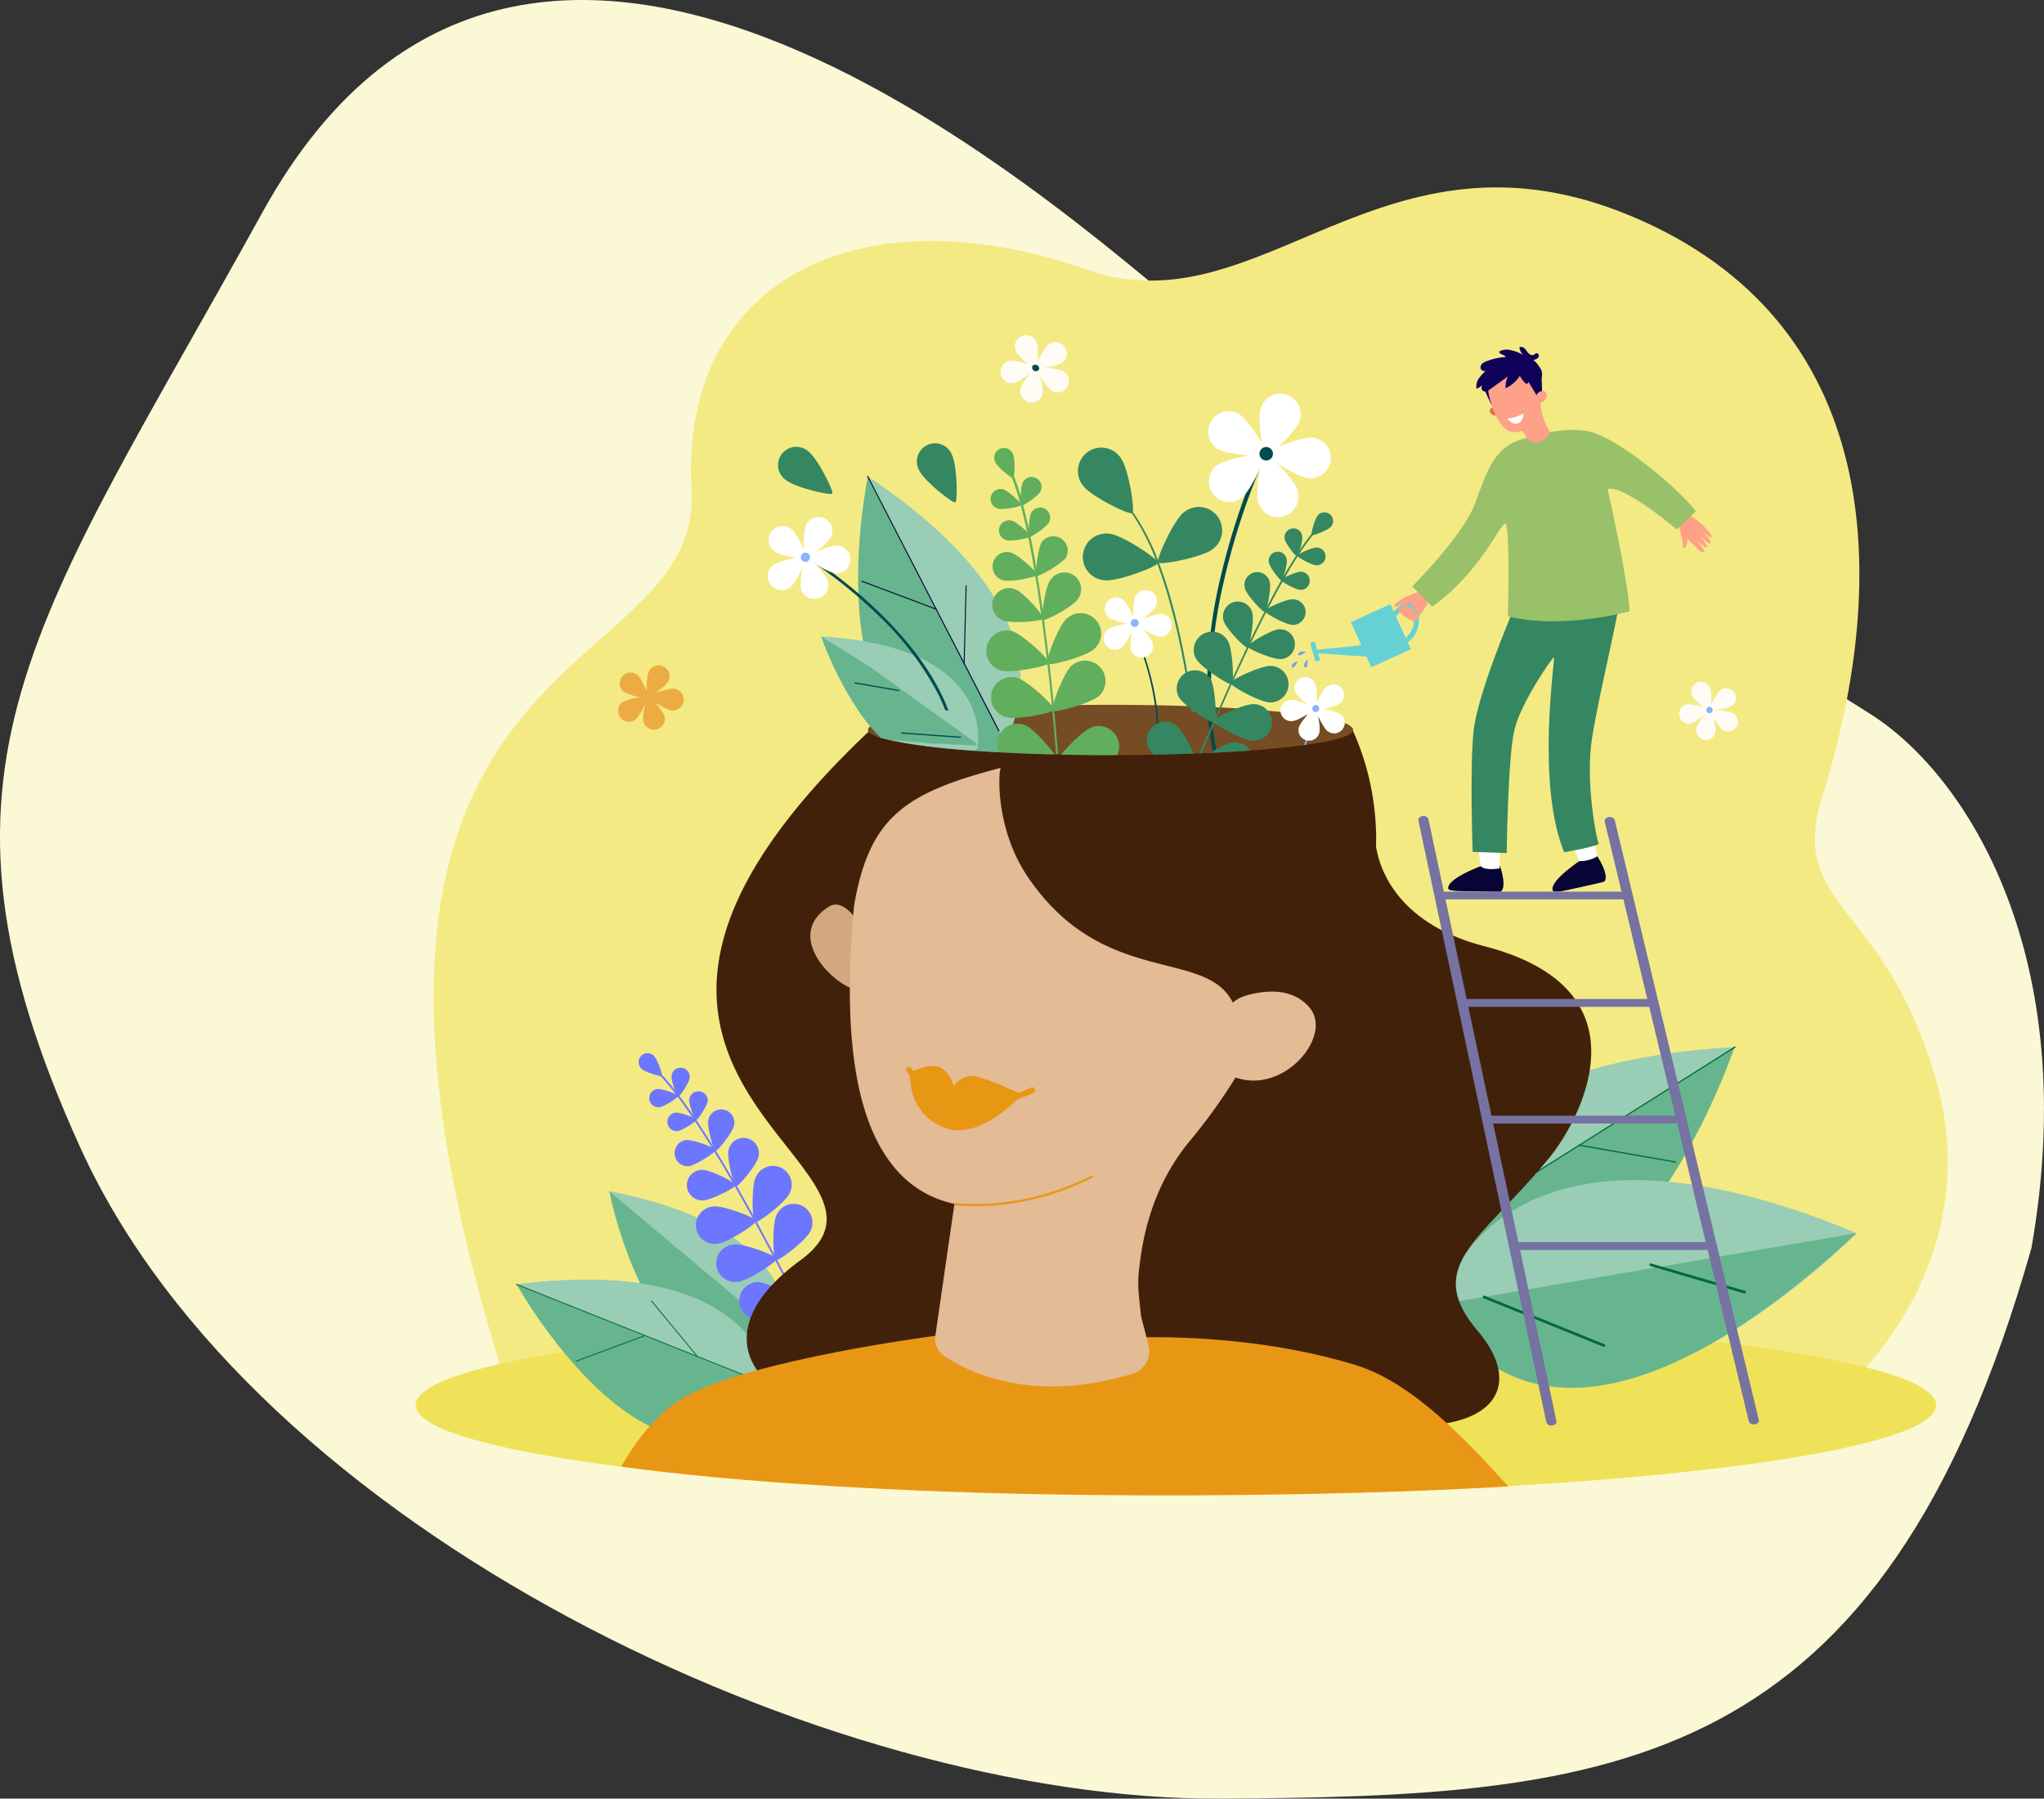 <svg xmlns="http://www.w3.org/2000/svg" viewBox="0 0 523.86 460.9"><rect x="0" y="0" width="523.86" height="460.9" fill="#333333" stroke="none"/><defs><style>.cls-1{fill:#fbf8d5;}.cls-2{fill:#f3ea84;}.cls-3{fill:#efe258;}.cls-4{fill:#66b58f;}.cls-5{fill:#99cdb5;}.cls-6{fill:#036939;}.cls-7{fill:#080435;}.cls-8{fill:#6d76ff;}.cls-9{fill:#42210b;}.cls-10{fill:#e89714;}.cls-11{fill:#d4a87f;}.cls-12{fill:#e3bb94;}.cls-13{fill:#754c24;}.cls-14,.cls-15{fill:#edac43;}.cls-15{opacity:0.8;}.cls-16{fill:#fffcf6;}.cls-17{fill:#89b4fd;}.cls-18{fill:#004b4e;}.cls-19{fill:#61ae5d;}.cls-20{fill:#358761;}.cls-21{fill:#7798f8;}.cls-22{fill:#fff;}.cls-23{fill:#ffa089;}.cls-24{fill:#99c169;}.cls-25{fill:#e56d5e;}.cls-26{fill:#100259;}.cls-27{fill:#66d1d4;}.cls-28{fill:#7672a2;}</style></defs><g id="Layer_2" data-name="Layer 2"><g id="Layer_1-2" data-name="Layer 1"><path class="cls-1" d="M480,183.39c-37.8-24.52-147.62-82-172.54-100.8S138.42-74.6,67.25,54.43C9,160-23.87,196.63,20.7,294.33S212.33,461.5,312.86,460.9s169.46-5.78,207.79-141.14C533.74,245,504.06,199,480,183.39Z"/><path class="cls-2" d="M474.72,354s34.59-30.87,21.51-77.09S458,233,467.06,204c17.71-56.46,15.37-121.54-48.76-148.53s-95,29.23-139.6,13.66c-59.65-20.82-104.54,3.77-101.45,56.19S68.76,160.2,129,352.5Z"/><path class="cls-3" d="M106.54,360.06c0,8.18,36,15.37,90.29,19.46l5.83.43c29,2,62.7,3.17,98.73,3.17,34.26,0,66.45-1,94.43-2.88,16.6-1.09,31.72-2.46,44.9-4.06,34.35-4.16,55.51-9.85,55.51-16.12,0-6.94-25.88-13.16-66.84-17.39-31.34-3.23-71.52-5.3-115.69-5.63q-6.1,0-12.31,0c-11.11,0-22,.11-32.6.32-24.7.49-47.81,1.53-68.42,3C144.12,344.38,106.54,351.7,106.54,360.06Z"/><path class="cls-4" d="M200.88,347.55s11.73-31.22-44.71-42.24C156.17,305.31,167.26,363.49,200.88,347.55Z"/><path class="cls-5" d="M156.09,305.23l45.57,38.19C202.64,334.61,200,313.81,156.09,305.23Z"/><path class="cls-4" d="M198.9,360.34s1.61-39.76-66.45-31.15C132.45,329.19,166.75,391,198.9,360.34Z"/><path class="cls-5" d="M132.32,329.13l65.91,26.24C196.06,345,185.28,322.43,132.32,329.13Z"/><path class="cls-6" d="M195.5,354.36a.09.09,0,0,0,.06-.06.12.12,0,0,0-.07-.15L132.37,329a.12.12,0,0,0-.15.07.11.11,0,0,0,.06.15l63.13,25.13A.1.1,0,0,0,195.5,354.36Z"/><path class="cls-6" d="M165.33,342.35a.12.12,0,0,0,.06-.14.12.12,0,0,0-.15-.07l-17.69,6.58a.12.12,0,0,0-.07.15.11.11,0,0,0,.15.06l17.69-6.57Z"/><path class="cls-6" d="M178.85,347.73h0a.11.11,0,0,0,0-.16l-11.8-14.29a.11.11,0,0,0-.16,0,.12.12,0,0,0,0,.17l11.8,14.28A.1.1,0,0,0,178.85,347.73Z"/><path class="cls-4" d="M365.15,325.3s-11.77-51.62,79.38-56.89C444.53,268.41,414.65,357.57,365.15,325.3Z"/><path class="cls-5" d="M444.68,268.3l-79.86,50.33C365.15,304.56,373.76,272.4,444.68,268.3Z"/><path class="cls-6" d="M368.14,316.66a.27.27,0,0,1-.08-.07.15.15,0,0,1,.05-.21l76.49-48.21a.15.15,0,0,1,.21.05.16.16,0,0,1-.05.21l-76.49,48.21A.2.2,0,0,1,368.14,316.66Z"/><path class="cls-6" d="M404.7,293.61a.14.14,0,0,1-.1-.17.16.16,0,0,1,.17-.13l24.75,4.32a.15.15,0,1,1-.06.3l-24.74-4.31Z"/><path class="cls-7" d="M388.32,303.94h0a.15.15,0,0,1-.06-.21l12-21.56a.16.16,0,0,1,.21-.06.16.16,0,0,1,.06.21l-12,21.56A.17.17,0,0,1,388.32,303.94Z"/><path class="cls-5" d="M368.9,334.28S382.22,277,475.83,316C475.83,316,402.68,390.56,368.9,334.28Z"/><path class="cls-4" d="M475.83,316,368.9,334.28S392.82,392.83,475.83,316Z"/><path class="cls-6" d="M447.07,331.44H447l-24-7a.34.34,0,0,1-.23-.42.35.35,0,0,1,.43-.24l24,7a.34.34,0,0,1-.15.67Z"/><path class="cls-6" d="M411,345.1l-.07,0-30.71-12.43a.35.35,0,0,1-.19-.45.34.34,0,0,1,.45-.19l30.71,12.43a.35.35,0,0,1,.19.45A.36.36,0,0,1,411,345.1Z"/><path class="cls-8" d="M204.48,333.74h0a.25.25,0,0,0,.11-.32c-15.16-30-27.79-50.83-35.59-58.66a4.44,4.44,0,0,1-.35-.37.24.24,0,0,0-.37.29,5.52,5.52,0,0,0,.39.41c7.76,7.8,20.37,28.59,35.5,58.54A.23.23,0,0,0,204.48,333.74Z"/><path class="cls-8" d="M164.42,273.89c.91.87,4.94,2.05,5.19,1.79s-1.12-4.23-2-5.1a2.29,2.29,0,1,0-3.16,3.31Z"/><path class="cls-8" d="M172.11,275.67c-.15,1.28,1.37,5.3,1.73,5.35s2.77-3.53,2.92-4.81a2.34,2.34,0,1,0-4.65-.54Z"/><path class="cls-8" d="M169,283.73c1.29-.15,4.87-2.53,4.83-2.9s-4.06-1.9-5.34-1.76a2.34,2.34,0,0,0,.51,4.66Z"/><path class="cls-8" d="M186.72,294.74c-.48,2.11,1.32,9.1,1.92,9.24s5.25-5.38,5.74-7.49a3.93,3.93,0,1,0-7.66-1.75Z"/><path class="cls-8" d="M180,307.62c2.17,0,8.57-3.33,8.57-3.95s-6.42-3.91-8.59-3.91a3.93,3.93,0,0,0,0,7.86Z"/><path class="cls-8" d="M193.68,301.68c-1.15,2.39-.88,11.22-.2,11.54s7.72-5,8.87-7.39a4.81,4.81,0,1,0-8.67-4.15Z"/><path class="cls-8" d="M183.89,318.72c2.64-.28,10-5.13,9.93-5.89s-8.31-3.95-10.95-3.67a4.81,4.81,0,1,0,1,9.56Z"/><path class="cls-8" d="M199,311.4c-1.15,2.4-.88,11.22-.2,11.55s7.72-5,8.87-7.4A4.81,4.81,0,1,0,199,311.4Z"/><path class="cls-8" d="M189.16,328.45c2.64-.28,10-5.14,9.93-5.89s-8.31-3.95-11-3.67a4.81,4.81,0,1,0,1,9.56Z"/><path class="cls-8" d="M208.78,323.05c-2,1.78-5.08,10-4.57,10.6s9-1.68,11-3.46a4.81,4.81,0,1,0-6.44-7.14Z"/><path class="cls-8" d="M194,338.13c2.66.05,10.58-3.85,10.59-4.6s-7.75-5-10.4-5a4.81,4.81,0,0,0-.19,9.61Z"/><path class="cls-8" d="M176.63,281.61c-.16,1.31,1.38,5.39,1.76,5.44s2.81-3.58,3-4.89a2.38,2.38,0,0,0-4.72-.55Z"/><path class="cls-8" d="M173.63,289.85c1.31-.15,4.94-2.57,4.9-2.94s-4.12-1.93-5.42-1.79a2.38,2.38,0,0,0,.52,4.73Z"/><path class="cls-8" d="M181.53,287c-.36,1.83,1.34,7.8,1.86,7.9s4.4-4.74,4.77-6.56a3.38,3.38,0,0,0-6.63-1.34Z"/><path class="cls-8" d="M176.45,298.86c1.86-.21,7-3.64,7-4.17s-5.85-2.75-7.71-2.54a3.38,3.38,0,0,0,.75,6.71Z"/><path class="cls-9" d="M220.75,362.11c.55,0,59.7-24.16,97.13-8.15,52.54,22.47,78.54,8,60.84-12.92-14.28-16.86,1.28-23.36,18.51-44.56,7.4-9.1,26.39-42.84-16.75-54-24-6.21-29.28-22.49-28-32.58,0-.05,0-.09,0-.13h0c-2.11-7.06-3.79-14.43-6.61-21.14,0-.11-.09-.21-.14-.32h0q-.51-1.2-1.08-2.37a25.72,25.72,0,0,0-3-.81c-.53-.12-1.1-.23-1.7-.35l-.37-.06-1.42-.25-.43-.07-1-.15-.81-.11-.49-.07h0l-1.22-.16-.78-.1-.39-.05-.81-.09-.31,0-.83-.1-2.05-.21-.62-.06-1-.09-1-.09-1.9-.16-.67-.06h0l-1.08-.08q-3.31-.24-6.95-.45l-1.22-.07h0l-4.11-.2h-.17l-.68,0h-.14l-1.59-.06-1.67-.07-.53,0h-.45l-1.25,0-.92,0h0q-3.17-.1-6.47-.16h-.42l-2.49,0H292.4l-1.19,0-3.9,0h-8.09l-1.78,0-2.82,0-.93,0h0c-1.18,0-2.35,0-3.5.06h0l-.48,0h0l-1.14,0-1.14,0-1.54,0-1.05,0-1,0-1,0-2,.07h-.09l-3.91.18-1,.05-.47,0-1.76.1h-.27c-1.25.07-2.47.14-3.66.23h-.3l-1.32.1-2.13.15-.42,0-.9.07-.69.05-1.26.11-.76.07h0l-1.37.13-1.78.19-2.32.25-.33,0-1.12.14-.83.1-1.44.21-1.06.16-2,.33-1,.2a29,29,0,0,0-4,1l-1.21.53h0l0,0-.69,1a1,1,0,0,1-.14.2c-94.31,89.19,16.63,110.64-17.53,135.5C176.05,344.26,198.89,362.92,220.75,362.11Z"/><path class="cls-10" d="M159.2,375.83c30.5,4.19,73.24,6.59,114,7.18,41.27.59,81.74-.26,113.35-2.1-10-11.06-24.22-26.55-39.06-31.1-21.08-6.47-42.7-7.25-53.62-7.15-4.56,0-7.26.24-7.26.24h0L257.73,341c28.32-4.75-18,1.31-18,1.31s-46.7,6-64,15.59c-5,2.8-9.31,7.15-13,12.29C161.74,371.67,160.12,374.29,159.2,375.83Z"/><path class="cls-11" d="M220.75,237.59s-4.16-7.87-8.32-5.26c-10.62,6.68-1,17.92,5.38,20.77Z"/><path class="cls-12" d="M223.05,288.5c4,10,10.68,17.63,21.56,20l-4.89,33.81a5.38,5.38,0,0,0,2.34,5.24c6.22,4.13,22.7,12.26,48.23,4.47a6.07,6.07,0,0,0,4-7.6l-1.64-6.3a8.65,8.65,0,0,1-.25-1.33c-.91-7.76-.85-8.78-.15-14,1.55-11.58,5.6-22.13,13.3-31.15a145.77,145.77,0,0,0,14.79-21.78c4.44-7.72,9-16.42,13.94-26a60.28,60.28,0,0,0,3.31-53.2,59.49,59.49,0,0,0-3.36-6.79c-11.36-1.44-29.34-2.38-49.57-2.38-24.71,0-46.06,1.39-56.09,3.41-.83,1.52-1.6,3.08-2.29,4.68a60.48,60.48,0,0,0-4.76,18.23c-.08.78-.13,1.56-.18,2.34l-.06,0c-.5,5-1.59,12.91-2.42,22.1C217.28,249.9,216.66,272.38,223.05,288.5Z"/><path class="cls-9" d="M218.86,232.23h0c3.89-22.66,12.76-29,37.65-35.47-.55.18-1.76,15.25,7,28.09,19.63,28.79,46.29,17.65,52.77,32.75.52,1.2,3.32,8.13,4.06,12.27.28,1.54.27,2.7-.26,3C330.6,266.46,338,256,344.34,245.45a60.08,60.08,0,0,0,8.15-35.58,67.35,67.35,0,0,0-5.63-22.37h0c-.08-.18-.15-.36-.24-.53a4.82,4.82,0,0,0-2-1.07,56.49,56.49,0,0,0-10.39-2c-11.36-1.44-29.34-2.38-49.57-2.38-24.71,0-46.06,1.39-56.09,3.41a29,29,0,0,0-4,1c-.48.82-1,1.64-1.39,2.48C216.81,200.36,214,214.41,218.86,232.23Z"/><path class="cls-12" d="M314.22,258.9a9,9,0,0,1,5.11-3.78c4.33-1.26,11.84-2.35,16.38,3.19,6.66,8.14-10.19,26.26-23.92,15C311.79,273.35,308,268.73,314.22,258.9Z"/><path class="cls-13" d="M222.46,187a.67.67,0,0,0,0,.24,1.68,1.68,0,0,0,.68.76,11.28,11.28,0,0,0,3.1,1.24c8.75,2.48,31.59,4.25,58.38,4.25,3.81,0,7.54,0,11.16-.1s6.84-.17,10.09-.29l1.54-.06.5,0,2.15-.1c3.65-.17,7.12-.37,10.36-.61,5.26-.39,9.91-.86,13.79-1.39l.43-.06c1-.15,2-.29,2.91-.45,4-.67,6.83-1.43,8.25-2.23.67-.38,1-.78,1-1.18h0a.89.89,0,0,0-.24-.57,5,5,0,0,0-2-1.16h0a38.81,38.81,0,0,0-6.71-1.62h-.07c-.86-.15-1.79-.3-2.77-.44l-.24,0-.6-.09c-1.8-.25-3.77-.48-5.88-.7-4.5-.46-9.67-.85-15.35-1.15l-.48,0h0c-8.38-.44-17.84-.68-27.86-.68-24.71,0-46.06,1.5-56.09,3.68a26.44,26.44,0,0,0-4,1.12,7.69,7.69,0,0,0-1.21.57C222.77,186.27,222.46,186.64,222.46,187Z"/><path class="cls-10" d="M250.23,309.11a67,67,0,0,0,29.94-7.46l-.28-.49c-.16.09-16.13,9.08-35.25,7.1l-.06.56A54.56,54.56,0,0,0,250.23,309.11Z"/><path class="cls-14" d="M159.72,177.15c1.19,1,6.21,2.07,6.49,1.73s-1.74-5.06-2.93-6a2.8,2.8,0,0,0-3.56,4.31Z"/><path class="cls-14" d="M166.33,172c-.72,1.36-.75,6.49-.36,6.7s4.59-2.74,5.31-4.11a2.79,2.79,0,1,0-4.95-2.59Z"/><path class="cls-14" d="M172.6,176.47c-1.53-.17-6.32,1.68-6.37,2.12s4.23,3.27,5.77,3.44a2.8,2.8,0,1,0,.6-5.56Z"/><path class="cls-14" d="M170.35,183.62c-.39-1.5-3.82-5.34-4.25-5.23s-1.57,5.14-1.18,6.64a2.81,2.81,0,0,0,5.43-1.41Z"/><path class="cls-14" d="M162.75,184.49c1.24-.93,3.5-5.56,3.24-5.91s-5.35.49-6.59,1.41a2.81,2.81,0,0,0,3.35,4.5Z"/><path class="cls-15" d="M165,178.61a.92.92,0,1,1,.92.92A.92.92,0,0,1,165,178.61Z"/><path class="cls-16" d="M433.75,178.35c.56,1.24,4.12,4.07,4.48,3.91s.6-4.7,0-5.94a2.47,2.47,0,1,0-4.51,2Z"/><path class="cls-16" d="M441,176.86c-1.11.8-3.14,4.86-2.91,5.18s4.72-.38,5.82-1.19a2.47,2.47,0,0,0-2.91-4Z"/><path class="cls-16" d="M444.25,182.85c-1.15-.73-5.68-1.14-5.89-.81s2.08,4.25,3.23,5a2.47,2.47,0,1,0,2.66-4.17Z"/><path class="cls-16" d="M439.62,187.64c.28-1.34-.94-5.72-1.32-5.8s-3.24,3.46-3.52,4.79a2.47,2.47,0,1,0,4.84,1Z"/><path class="cls-16" d="M433.27,185.36c1.35-.24,4.94-3,4.87-3.41s-4.42-1.7-5.77-1.45a2.47,2.47,0,0,0,.9,4.86Z"/><path class="cls-17" d="M437.41,181.59a.8.8,0,0,1,1.09-.37.81.81,0,1,1-1.09.37Z"/><path class="cls-16" d="M260.35,90c.65,1.46,4.81,4.76,5.22,4.58s.7-5.49.05-7A2.89,2.89,0,1,0,260.35,90Z"/><path class="cls-16" d="M268.82,88.23c-1.29.94-3.66,5.69-3.39,6.06s5.51-.45,6.8-1.39a2.89,2.89,0,0,0-3.41-4.67Z"/><path class="cls-16" d="M272.61,95.23c-1.34-.85-6.63-1.33-6.88-.94s2.43,5,3.78,5.82a2.89,2.89,0,1,0,3.1-4.88Z"/><path class="cls-16" d="M267.21,100.83c.32-1.56-1.11-6.68-1.55-6.77s-3.79,4-4.11,5.6a2.89,2.89,0,1,0,5.66,1.17Z"/><path class="cls-16" d="M259.79,98.17c1.57-.29,5.76-3.54,5.68-4s-5.17-2-6.74-1.69a2.89,2.89,0,0,0,1.06,5.68Z"/><path class="cls-18" d="M264.61,93.76a1,1,0,0,1,1.71.84.94.94,0,0,1-1.27.43A1,1,0,0,1,264.61,93.76Z"/><path class="cls-4" d="M221.21,164.31a60.91,60.91,0,0,0,1.93,7.94c.38,1.2.81,2.37,1.28,3.52,0,.11.09.22.14.34a35.41,35.41,0,0,0,4.56,8h0a27.78,27.78,0,0,0,3.37,3.65l.39.34a25.13,25.13,0,0,0,4.52,3.15h0c3.61.44,7.78.83,12.39,1.16h.13c1.94.14,4,.27,6,.38h0a30.75,30.75,0,0,0,3.68-7.18c.19-.53.38-1.08.55-1.65.27-.92.52-1.9.72-2.92a32.42,32.42,0,0,0,.61-7c0-.75-.05-1.51-.12-2.29a38.48,38.48,0,0,0-2.37-10.12l-.3-.77c-.2-.5-.41-1-.64-1.51a1.12,1.12,0,0,0-.05-.13,52.1,52.1,0,0,0-3.21-6.07c-5.68-9.26-15.61-19.67-32.2-30.82l-.21-.15h0l0,.18C222,124.49,217.88,145.48,221.21,164.31Z"/><path class="cls-5" d="M222.37,122.05l35.1,68.12C263,180.19,270.27,154.15,222.37,122.05Z"/><path class="cls-7" d="M256,187.42a.14.14,0,0,0,.09,0,.13.13,0,0,0,.05-.17L222.48,122a.12.12,0,0,0-.17-.06.12.12,0,0,0-.05.17l33.62,65.24A.13.13,0,0,0,256,187.42Z"/><path class="cls-7" d="M239.89,156.23A.12.12,0,1,0,240,156l-19.08-7.19a.13.13,0,0,0-.16.08.14.14,0,0,0,.07.16l19.09,7.18Z"/><path class="cls-7" d="M247.09,170.21h0a.12.12,0,0,0,.13-.12l.52-20a.12.12,0,0,0-.13-.12.12.12,0,0,0-.12.12l-.52,20A.12.12,0,0,0,247.09,170.21Z"/><path class="cls-5" d="M210.46,163.1h0s0,0,0,0a84.5,84.5,0,0,0,9.78,19.36c.09.11.17.23.25.35.8,1.12,1.65,2.21,2.54,3.26a39.44,39.44,0,0,0,2.87,3l.36.11a80.52,80.52,0,0,0,11.12,2h0c3.61.44,7.78.83,12.39,1.16l.67-.42h0a18.74,18.74,0,0,0-1.17-10.28h0c-2.61-6.49-9.69-14.22-28.09-17.38A97.46,97.46,0,0,0,210.46,163.1Z"/><path class="cls-4" d="M210.46,163.1h0s0,0,0,0a94,94,0,0,0,9.78,19.36c.09.11.17.23.25.35.84,1.2,1.68,2.29,2.51,3.29h0c.1.13.21.25.31.37l.55.63c.63.7,1.25,1.36,1.87,2h0l.12,0h0l.36.1.12,0,.08,0,.22.06.6.16.27.06.28.07.23.05.13,0,.12,0,.25.05.15,0,.11,0,.2,0h.06l.22.05.29.06h.06l.23,0h.1l.2,0,.13,0,.34.07h.11l.07,0,.17,0h0l.3.05.36.06.26,0,.63.11.3,0,.31,0,.09,0,.3,0h.15l.11,0H234l.43.06.2,0,.35,0,.69.1,1.12.14.37.05.25,0h0l1.43.17h.07l.18,0,.25,0h.25l.15,0h.11l.44,0,.27,0,.39,0H241l.49,0,.57.05.26,0,1.76.16.34,0,.35,0,.19,0,.45,0h.16l.64.06.31,0h.15l.55.05,2.54.18h.13c.33-.24.51-.4.54-.42h0l-4.15-3-.37-.27h0l-7.28-5.25-1-.69h0l-8-5.76h0l-.57-.41h0l-6-4.34Z"/><path class="cls-18" d="M219.12,175.16h0l11.22,1.94a.16.16,0,0,0,.18-.12.16.16,0,0,0-.13-.18l-11.22-1.95a.16.16,0,0,0-.18.13A.15.15,0,0,0,219.12,175.16Z"/><path class="cls-18" d="M231.12,188h0l15,1.07a.16.16,0,0,0,.17-.14.16.16,0,0,0-.15-.17l-15-1.07a.15.15,0,0,0-.16.14A.14.14,0,0,0,231.12,188Z"/><path class="cls-19" d="M258.78,120.93a4.49,4.49,0,0,0,.22.57q.18.44.36.9a63.73,63.73,0,0,1,2.08,6.43h0c.06.23.13.46.19.69.55,2.07,1.1,4.37,1.63,6.87.09.44.19.89.28,1.35q.82,4,1.59,8.55h0c.08.43.15.86.22,1.3q.76,4.6,1.48,9.79h0l.18,1.33c.44,3.22.86,6.6,1.28,10.13h0c0,.22,0,.44.07.65h0c0,.22.05.44.08.67v0q.58,5.06,1.12,10.5v.05c0,.34.07.68.11,1h0c0,.08,0,.16,0,.24h0l0,.16c.35,3.58.68,7.29,1,11.1l.51,0q-.48-5.75-1-11.13l0-.28,0-.34-.09-.89-.06-.55h0q-.51-5.13-1.06-9.91c-.08-.72-.16-1.44-.25-2.15h0q-.56-4.8-1.16-9.23c-.11-.79-.22-1.58-.32-2.35h0c-.45-3.14-.9-6.13-1.37-8.95a2,2,0,0,0,0-.24h0s0-.07,0-.1h0c-.08-.45-.15-.89-.23-1.33h0c-.5-3-1-5.75-1.56-8.32h0c0-.12-.05-.24-.07-.36h0l-.27-1.25h0q-.75-3.49-1.53-6.42c-.19-.72-.38-1.42-.57-2.09h0q-.87-3-1.76-5.26h0c-.11-.29-.23-.57-.34-.84s-.18-.43-.2-.52a.26.26,0,0,0-.32-.17A.24.24,0,0,0,258.78,120.93Z"/><path class="cls-19" d="M255.16,118.54c.56,1.26,4.15,4.1,4.5,3.94s.6-4.73,0-6a2.49,2.49,0,1,0-4.54,2Z"/><path class="cls-19" d="M262.19,123.49c-.67,1.24-.79,5.92-.44,6.11s4.24-2.42,4.91-3.66a2.55,2.55,0,0,0-4.47-2.45Z"/><path class="cls-19" d="M255.74,130.35c1.35.38,5.94-.56,6.05-.95s-3.32-3.58-4.67-4a2.55,2.55,0,1,0-1.38,4.91Z"/><path class="cls-19" d="M269.13,148.73c-1.35,1.94-2.4,9.73-1.84,10.11s7.5-3.27,8.86-5.21a4.28,4.28,0,1,0-7-4.9Z"/><path class="cls-19" d="M257.12,159c2.19.88,10,.15,10.27-.48s-4.89-6.58-7.08-7.46a4.28,4.28,0,1,0-3.19,7.94Z"/><path class="cls-19" d="M273.31,158.59c-2.13,1.95-5.48,11-4.92,11.57s9.84-1.88,12-3.83a5.24,5.24,0,1,0-7.06-7.74Z"/><path class="cls-19" d="M256.45,171.79c2.78.8,12.21-1.09,12.44-1.88s-6.77-7.39-9.55-8.19a5.24,5.24,0,0,0-2.89,10.07Z"/><path class="cls-19" d="M274.65,170.56c-2.14,1.95-5.48,11-4.92,11.58s9.84-1.89,12-3.84a5.24,5.24,0,0,0-7.06-7.74Z"/><path class="cls-19" d="M257.79,183.76c2.78.8,12.21-1.08,12.44-1.87s-6.77-7.4-9.55-8.19a5.23,5.23,0,1,0-2.89,10.06Z"/><path class="cls-19" d="M271.94,193.37c4.11.09,8.36.14,12.72.14h1.68a5.25,5.25,0,0,0-6.53-7.16C277.84,187.07,273.87,191,271.94,193.37Z"/><path class="cls-19" d="M256,192.78h0c4.48.24,9.27.43,14.31.55-1.79-2.49-5.53-6.61-7.45-7.43a5.23,5.23,0,0,0-3.18-.3l-.11,0a5.23,5.23,0,0,0-3.23,2.34,7.49,7.49,0,0,0-.36.69A5.24,5.24,0,0,0,256,192.78Z"/><path class="cls-19" d="M264.32,131.34c-.69,1.26-.81,6-.45,6.21s4.3-2.46,5-3.72a2.59,2.59,0,0,0-4.54-2.49Z"/><path class="cls-19" d="M257.92,138.43c1.38.39,6-.57,6.15-1s-3.37-3.64-4.74-4a2.59,2.59,0,0,0-1.41,5Z"/><path class="cls-19" d="M267.06,138.8c-1.12,1.69-1.84,8.41-1.35,8.73s6.38-3,7.5-4.68a3.68,3.68,0,0,0-6.15-4Z"/><path class="cls-19" d="M257.08,148.69c1.95.55,8.57-.81,8.73-1.37s-4.78-5.17-6.74-5.72a3.68,3.68,0,0,0-2,7.09Z"/><path class="cls-20" d="M207.36,115.85c2.23,1.77,6.39,10.05,5.94,10.62s-9.47-1.57-11.7-3.34a4.67,4.67,0,1,1,5.76-7.28Z"/><path class="cls-21" d="M394.87,126.61c-2.71.84-11.9-.4-12.12-1.1s6.66-6.92,9.37-7.76a4.66,4.66,0,1,1,2.75,8.86Z"/><path class="cls-20" d="M244,116.59c1.26,2.55,1.5,11.81.84,12.14s-7.89-5.47-9.15-8a4.66,4.66,0,1,1,8.31-4.12Z"/><path class="cls-20" d="M287.26,117.39c2,2.66,3.7,13.54,2.94,14.1s-10.63-4.33-12.59-7a6,6,0,1,1,9.65-7.11Z"/><path class="cls-20" d="M284.47,136.79c3.29.38,12.43,6.52,12.32,7.46s-10.41,4.83-13.69,4.45a6,6,0,1,1,1.37-11.91Z"/><path class="cls-20" d="M310.82,140.72c-2.59,2.05-13.4,4.17-14,3.43s3.95-10.77,6.54-12.83a6,6,0,1,1,7.45,9.4Z"/><path class="cls-20" d="M288.63,129.66c.49.59,1,1.21,1.44,1.87a56.3,56.3,0,0,1,6.17,12c.13.33.26.67.38,1,4.2,11.15,6.68,24.26,8,32.59.05.3.1.6.14.88.2,1.35.36,2.55.5,3.58,0,.32.08.62.12.91l.45.08c0-.28-.07-.58-.11-.9-.95-7.34-3.5-23.79-8.67-37.38l-.21-.56a56.54,56.54,0,0,0-6.47-12.52c-.45-.62-.91-1.22-1.38-1.78Z"/><path class="cls-18" d="M242.28,182c-.19-.48-.38-.95-.58-1.42-.51-1.2-1.07-2.39-1.68-3.55a78.25,78.25,0,0,0-14.93-19.36,121.66,121.66,0,0,0-15.87-13l0,0-.45-.3h0l-1.06-.7,0,0-.22-.14a1.42,1.42,0,0,0-.22-.13l0-.05.15-.24.18-.29.06,0c.39.24,2.51,1.59,5.57,3.85a122.59,122.59,0,0,1,12.32,10.45c5.65,5.51,11.42,12.32,15.33,20,.59,1.15,1.14,2.32,1.63,3.51.2.48.39,1,.58,1.44Z"/><path class="cls-22" d="M198.39,141.19c1.56,1.21,8,2.39,8.36,1.95s-2.43-6.4-4-7.6a3.57,3.57,0,0,0-4.37,5.65Z"/><path class="cls-22" d="M206.62,134.36c-.86,1.77-.69,8.33-.18,8.58s5.76-3.69,6.62-5.47a3.58,3.58,0,0,0-6.44-3.11Z"/><path class="cls-22" d="M214.83,139.79c-2-.15-8,2.41-8.05,3s5.54,4,7.51,4.16a3.58,3.58,0,0,0,.54-7.13Z"/><path class="cls-22" d="M212.19,149c-.55-1.9-5.09-6.64-5.63-6.48s-1.78,6.6-1.22,8.5a3.57,3.57,0,0,0,6.85-2Z"/><path class="cls-22" d="M202.55,150.46c1.55-1.23,4.23-7.22,3.88-7.66s-6.79.84-8.33,2.07a3.57,3.57,0,1,0,4.45,5.59Z"/><path class="cls-17" d="M205.25,142.84a1.18,1.18,0,1,1,1.21,1.14A1.18,1.18,0,0,1,205.25,142.84Z"/><path class="cls-18" d="M290.66,162.09l.06.14.07.15s0,0,0,0c.08.17.19.42.32.73h0l.13.31,0,0c.46,1.11,1.13,2.84,1.85,5a74.36,74.36,0,0,1,2,7.28c.34,1.56.65,3.2.88,4.88a43.75,43.75,0,0,1,.3,10.43c-.07.78-.18,1.56-.32,2.33h.43c.12-.66.21-1.32.28-2a43.86,43.86,0,0,0-.26-10.75c-.24-1.74-.56-3.43-.91-5-.6-2.7-1.33-5.17-2-7.25-.3-.91-.6-1.74-.87-2.49-.83-2.24-1.48-3.67-1.6-3.93a.11.11,0,0,0,0,0l-.19.08-.16.08Z"/><path class="cls-22" d="M284.25,158.29c1.26,1,6.5,2,6.79,1.67s-1.91-5.23-3.17-6.23a2.91,2.91,0,0,0-3.62,4.56Z"/><path class="cls-22" d="M291,152.81c-.71,1.44-.64,6.79-.23,7s4.72-3,5.44-4.38a2.91,2.91,0,0,0-5.21-2.61Z"/><path class="cls-22" d="M297.65,157.32c-1.6-.14-6.55,1.88-6.59,2.34s4.47,3.32,6.07,3.46a2.91,2.91,0,1,0,.52-5.8Z"/><path class="cls-22" d="M295.41,164.83c-.44-1.55-4.08-5.46-4.52-5.34s-1.52,5.36-1.09,6.91a2.91,2.91,0,0,0,5.61-1.57Z"/><path class="cls-22" d="M287.54,165.89c1.27-1,3.52-5.84,3.24-6.2s-5.54.61-6.81,1.6a2.91,2.91,0,0,0,3.57,4.6Z"/><path class="cls-17" d="M289.82,159.71a1,1,0,1,1,1,.94A1,1,0,0,1,289.82,159.71Z"/><path class="cls-17" d="M334.25,190.94l.43-.06c.12-.38.24-.75.35-1.11.68-2,1.31-3.61,1.73-4.65l0,0,.12-.29h0l.3-.68s0,0,0,0a.54.54,0,0,0,.05-.11l0,0,.05-.13,0,0-.15-.07-.18-.08,0,0-.11.23c-.22.51-.75,1.72-1.38,3.44-.26.7-.54,1.48-.82,2.33Z"/><path class="cls-22" d="M343.32,180.27c-1.18.93-6.08,1.89-6.34,1.56s1.78-4.89,3-5.82a2.72,2.72,0,1,1,3.38,4.26Z"/><path class="cls-22" d="M337,175.15c.67,1.34.61,6.33.22,6.52s-4.41-2.75-5.08-4.09a2.72,2.72,0,1,1,4.86-2.43Z"/><path class="cls-22" d="M330.8,179.36c1.5-.13,6.12,1.75,6.16,2.18s-4.18,3.1-5.67,3.23a2.72,2.72,0,1,1-.49-5.41Z"/><path class="cls-22" d="M332.9,186.37c.4-1.45,3.81-5.1,4.22-5s1.42,5,1,6.44a2.71,2.71,0,1,1-5.23-1.46Z"/><path class="cls-22" d="M340.24,187.36c-1.18-.93-3.28-5.45-3-5.79s5.17.57,6.36,1.49a2.72,2.72,0,0,1-3.34,4.3Z"/><path class="cls-17" d="M338.12,181.58a.9.9,0,1,0-.91.88A.9.9,0,0,0,338.12,181.58Z"/><path class="cls-18" d="M309.36,178.62c0,.82.05,1.64.09,2.45.08,1.67.21,3.33.39,5,.2,1.89.47,3.76.83,5.62.06.34.13.67.19,1,0,.07,0,.14.05.22l.68,0h.31c-.13-.62-.24-1.23-.36-1.85-.34-1.88-.61-3.8-.78-5.71-.15-1.39-.25-2.79-.32-4.18q-.06-1.16-.09-2.31a122.39,122.39,0,0,1,3.17-29.3,179.41,179.41,0,0,1,9.05-28.7l0-.06a.21.21,0,0,1,0-.07s0,0,0,0c.09-.23.17-.44.27-.64a0,0,0,0,0,0,0s0,0,0,0h0c.29-.68.52-1.21.7-1.61h0l0-.07v0a.05.05,0,0,1,0,0h0c.07-.13.12-.25.16-.34h0l.15-.34-.07,0-.37-.18-.46-.21a.35.35,0,0,1,0,.1h0c-.28.62-1.8,4-3.74,9.19h0a179.35,179.35,0,0,0-6.73,22.75A124.69,124.69,0,0,0,309.36,178.62Z"/><path class="cls-22" d="M333.09,107.84c-.95,2.74-7.93,9.38-8.71,9.11s-2.16-9.81-1.21-12.55a5.25,5.25,0,0,1,9.92,3.44Z"/><path class="cls-22" d="M317.48,106.06c2.49,1.49,7.55,9.69,7.13,10.4s-10,.09-12.53-1.4a5.25,5.25,0,0,1,5.4-9Z"/><path class="cls-22" d="M311.77,119.33c2.29-1.76,11.77-3.48,12.28-2.83s-3.59,9.38-5.88,11.15a5.25,5.25,0,0,1-6.4-8.32Z"/><path class="cls-22" d="M322.44,128.57c-.83-2.77.92-12.25,1.71-12.48s7.5,6.67,8.34,9.45a5.25,5.25,0,1,1-10.05,3Z"/><path class="cls-22" d="M335.43,122.57c-2.89-.27-11-5.47-10.92-6.3s9-4.42,11.9-4.15a5.25,5.25,0,0,1-1,10.45Z"/><path class="cls-18" d="M326,115.37a1.73,1.73,0,1,0-.58,2.38A1.73,1.73,0,0,0,326,115.37Z"/><path class="cls-20" d="M307.45,193.06l.5,0c.13-.33.27-.65.41-1h0q1-2.33,1.93-4.56l1-2.26.06-.14h0a1.42,1.42,0,0,1,.08-.18h0l.38-.87c.4-.94.81-1.87,1.21-2.78.89-2,1.76-4,2.63-5.89v0c.08-.19.17-.37.25-.56l.24-.53q2-4.35,3.86-8.28c.17-.37.34-.73.52-1.09,1.35-2.81,2.67-5.46,3.94-7.94l.54-1.05q1.92-3.7,3.69-6.85l.61-1.07q1.71-3,3.28-5.41l.34-.54a58.38,58.38,0,0,1,3.54-4.92h0l.55-.66c.18-.21.29-.33.35-.42a.23.23,0,0,0-.07-.32.22.22,0,0,0-.31.07l-.31.38-.53.62c-.92,1.13-1.9,2.47-2.93,4-.35.52-.71,1.06-1.07,1.62h0c-1,1.51-2,3.2-3.05,5h0c-.2.33-.38.67-.58,1l-.16.28h0c-1.15,2.05-2.36,4.27-3.6,6.67h0c-.19.36-.38.72-.56,1.08h0l0,.07-.11.21c-1.16,2.27-2.37,4.69-3.6,7.25h0l-.92,1.92h0q-1.71,3.6-3.51,7.54h0l-.81,1.77q-1.31,2.91-2.66,6h0c-.32.72-.63,1.44-.95,2.17l-.51,1.17h0c0,.1-.09.19-.13.29s-.07.15-.1.23c-.34.78-.67,1.57-1,2.37C309,189.29,308.24,191.15,307.45,193.06Z"/><path class="cls-20" d="M341.09,135c-.83.92-4.66,2.36-4.92,2.12s.78-4.19,1.61-5.1a2.23,2.23,0,1,1,3.31,3Z"/><path class="cls-20" d="M333.74,137.25c.24,1.24-.94,5.26-1.3,5.33s-2.94-3.23-3.18-4.46a2.28,2.28,0,1,1,4.48-.87Z"/><path class="cls-20" d="M337.36,144.86c-1.26-.05-4.91-2.1-4.9-2.46s3.81-2.15,5.07-2.1a2.28,2.28,0,0,1-.17,4.56Z"/><path class="cls-20" d="M320.92,156.85c.63,2-.62,8.94-1.19,9.12s-5.5-4.84-6.13-6.86a3.83,3.83,0,0,1,7.32-2.26Z"/><path class="cls-20" d="M328.35,168.89c-2.11.15-8.58-2.62-8.62-3.22s6-4.27,8.07-4.42a3.83,3.83,0,0,1,.55,7.64Z"/><path class="cls-20" d="M314.66,164.1c1.29,2.25,1.67,10.84,1,11.21s-7.87-4.3-9.16-6.54a4.69,4.69,0,0,1,8.13-4.67Z"/><path class="cls-20" d="M325.41,180c-2.58-.08-10.1-4.26-10.08-5s7.79-4.45,10.38-4.36a4.68,4.68,0,0,1-.3,9.36Z"/><path class="cls-20" d="M310.25,173.94c1.28,2.24,1.66,10.84,1,11.21s-7.87-4.3-9.15-6.55a4.69,4.69,0,0,1,8.13-4.66Z"/><path class="cls-20" d="M321,189.8c-2.59-.08-10.11-4.27-10.08-5s7.79-4.44,10.37-4.36a4.69,4.69,0,1,1-.29,9.37Z"/><path class="cls-20" d="M295.79,193.38l0,0c3.47-.07,6.84-.17,10.09-.29a32.81,32.81,0,0,0-3.47-6.18,5.34,5.34,0,0,0-.91-1,4.64,4.64,0,0,0-1.65-.82,4.25,4.25,0,0,0-.71-.14,4.68,4.68,0,0,0-2.85.6,2.82,2.82,0,0,0-.29.18,4.37,4.37,0,0,0-.91.81l-.16.2A4.67,4.67,0,0,0,295.79,193.38Z"/><path class="cls-20" d="M310.1,192.94c3.65-.17,7.12-.37,10.36-.61a4.66,4.66,0,0,0-4.35-2.1C314.79,190.35,312.25,191.63,310.1,192.94Z"/><path class="cls-20" d="M329.78,143.36c.24,1.25-1,5.34-1.32,5.41s-3-3.28-3.23-4.53a2.32,2.32,0,1,1,4.55-.88Z"/><path class="cls-20" d="M333.29,151.15c-1.28-.05-5-2.14-5-2.5s3.87-2.18,5.15-2.14a2.32,2.32,0,0,1-.17,4.64Z"/><path class="cls-20" d="M325.4,149c.49,1.75-.73,7.67-1.23,7.81s-4.62-4.29-5.11-6A3.29,3.29,0,1,1,325.4,149Z"/><path class="cls-20" d="M331.2,160.11c-1.81-.06-7.08-3-7.06-3.55s5.48-3.09,7.3-3a3.29,3.29,0,0,1-.24,6.58Z"/><path class="cls-7" d="M384.36,221.81a8.89,8.89,0,0,1-4.81.14s-8.52,3.11-8.38,5.65c0,0-.42.73,3.42.77s9.79.19,10,.11,1.67-1-.19-6.67Z"/><path class="cls-23" d="M430.2,133.65a32.25,32.25,0,0,0,.84,4.27c.41,1.11,0,2.49.67,2.48s.8-2.28.8-2.28,1.77,1.63,2.24,2.22,1.57,1.41,2,1.11-2-3-2-3,2.27,2,2.75,1.83-2-3.2-2-3.2a19.86,19.86,0,0,0,2.66,2.3c.34,0,.38-.41-.25-1.42a10.79,10.79,0,0,0-1.52-1.87,24.89,24.89,0,0,0,2,1.58c.28.11.73,0-.36-1.34s-3.92-4-5.87-4.76l-2,2Z"/><path class="cls-22" d="M379.55,222l-1.31-8.31,6.2-.59-.1,9.42s-3.61.69-4.79-.52Z"/><path class="cls-22" d="M404.78,220.67l-3.21-7.77,5.88-2,2.11,9.18s-3.36,1.51-4.78.61Z"/><path class="cls-7" d="M409.42,219.42a8.92,8.92,0,0,1-4.64,1.25s-7.56,5-6.84,7.46c0,0-.23.8,3.51,0s9.57-2.11,9.71-2.22,1.4-1.36-1.74-6.44Z"/><path class="cls-23" d="M361.78,158.58c-.62-.29-.65-1.61-1.32-1.78-.32-.22-.66-.43-1-.63a3.67,3.67,0,0,0-.66-.27c.53-.54,1.28-1.48,1.28-1.48s-2.72,1.65-2.78,1,1.83-1.93,2.85-2.41,4.24-1.64,4.24-1.64l1.82,2.2a11.77,11.77,0,0,1-2.81,4.56c-.3-.27-1.25.62-1.62.45Z"/><path class="cls-20" d="M387.52,157.11s-8.89,20.75-9.87,30.38-.22,30.8-.22,30.8l8.73.3s.29-24.77,2-31.69,9.67-18.47,10.1-18.45-4.71,32.06,2.62,49.94c0,0,9.22-1.61,8.82-2.27s-3.54-15.6-1.62-27.35,7.16-32.84,6.78-34.36-27.38,2.7-27.38,2.7Z"/><path class="cls-24" d="M391.23,112.26s9.8-3.46,16.82-1.49S429.7,124.63,434.63,131l-4.89,4.67S416.18,124.16,412,125.3c0,0,5.12,22.31,5.67,31.36,0,0-17.36,4.76-31.21,1.27,0,0,.62-23.6-.67-23.76s-6.16,12.27-18.72,21.29l-5.12-5.19s13-12.94,16.07-21.21,4.93-15.09,13.26-16.8Z"/><path class="cls-25" d="M383.14,104.73s-.87-.55-1.14,0c-.69,1.28.82,1.86,1.62,1.78l-.48-1.73Z"/><path class="cls-23" d="M381.62,101.94h0l-.12-.25a7,7,0,1,1,13.4-2.8c.07,1.75.11,3.26,0,4.57-.13,2.17,1.15,5.46,2.34,7.27h0c-3.11,5.1-6,1.53-6,1.53l-.67-1.36a.77.77,0,0,0-1-.4h0c-5,1.84-7-6.36-8-8.56Z"/><polygon class="cls-26" points="395.08 96.22 395.26 101.32 393.99 101.6 390.82 96.32 395.08 96.22 395.08 96.22"/><path class="cls-23" d="M393.75,101.54a1,1,0,0,1,.3-.67,1.75,1.75,0,0,1,1.83-.61c1.13.44.47,3.22-1.55,2.87,0,0-.64-.25-.58-1.59Z"/><path class="cls-22" d="M390.48,105.92a9.69,9.69,0,0,1-4.16,1.33s1.21,1.7,2.69,1.23,1.47-2.56,1.47-2.56Z"/><path class="cls-26" d="M381.55,99s-.63,1,.86,5c0,0-2.23-4.2-2-4.88s1.09-.16,1.09-.16Z"/><path class="cls-26" d="M394.88,94.62a7.38,7.38,0,0,0-1.91-2.4,2,2,0,0,0,1.3-.62c.28-.4,0-1.14-.45-1.09-.29,0-.49.3-.75.42-.59.28-1.24-.24-1.63-.76S390.66,89,390,88.91a1,1,0,0,0-.6.09,3.4,3.4,0,0,0,1,2A9.11,9.11,0,0,0,387,89.7a3.61,3.61,0,0,0-2.76.4c0,.76,1.32.72,1.69,1.38A16.36,16.36,0,0,0,381,92.56a3.1,3.1,0,0,0-1.12.63,1.27,1.27,0,0,0-.42,1.16,1,1,0,0,0,1.32.68A10.62,10.62,0,0,0,379,97a3.56,3.56,0,0,0-.58,2.6,3.54,3.54,0,0,0,1.53-1,1.3,1.3,0,0,0-.07,1.41,1,1,0,0,0,1,.26,3.19,3.19,0,0,0,1-.52l4.57-3.27a6.08,6.08,0,0,0-.57,3,8.4,8.4,0,0,0,3.63-3.18,7.93,7.93,0,0,0,1.39,1.86.59.59,0,0,0,.3.2c.4.08.52-.52.75-.86a1.34,1.34,0,0,1,1.38-.36c.85.16,1.53.58,1.81-.45a3.29,3.29,0,0,0-.24-2.16Z"/><polygon class="cls-27" points="346.21 159.42 356.36 154.82 361.59 166.38 351.44 170.98 346.21 159.42 346.21 159.42"/><polygon class="cls-27" points="351.26 168.34 337.59 167.4 337.21 166.55 349.86 165.24 351.26 168.34 351.26 168.34"/><polygon class="cls-27" points="335.79 164.75 336.99 164.41 338.31 169.19 337.12 169.52 335.79 164.75 335.79 164.75"/><path class="cls-27" d="M360.3,164.93a6.79,6.79,0,0,0,3.32-5.67A4.91,4.91,0,0,0,362.1,155a2.33,2.33,0,0,0-1.79-.41c-1.9.34-3.57,2.74-3.75,3l1,.7c.42-.62,1.77-2.28,2.95-2.49a1,1,0,0,1,.84.19,3.78,3.78,0,0,1,1,3.23,5.71,5.71,0,0,1-2.68,4.66l.59,1.09Z"/><path class="cls-23" d="M358.37,156.26s2.23-2,2.55-1.73-1.05,2.22-1,2.2,1.8-1.81,2.35-1.59-1.12,2.39-1.12,2.39,1.53-1.8,1.9-1.63-.91,2-.78,2.14,1.1-1.61,1.57-1.41-.82,2.64-1.39,2.68a.71.71,0,0,1-.73-.51s-1,0-1.18-.52c0,0-1.22-.52-1.1-1.09,0,0-1.15,0-1.05-.93Z"/><path class="cls-28" d="M397.61,365.29a1.24,1.24,0,0,1-1.29-.82l-32.8-154.23c-.11-.53.37-1,1.09-1.11a1.29,1.29,0,0,1,1.49.81l32.8,154.22c.11.53-.37,1-1.09,1.12Z"/><path class="cls-28" d="M449.51,365a1.26,1.26,0,0,1-1.31-.8L411.27,210.52c-.13-.53.35-1,1.06-1.13a1.33,1.33,0,0,1,1.52.79l36.92,153.7c.13.53-.34,1-1.06,1.13Z"/><path class="cls-28" d="M416.66,230.45h-47.2a1,1,0,1,1,0-1.95h47.2a1,1,0,1,1,0,1.95Z"/><path class="cls-28" d="M423.71,258H375.28c-.73,0-1.31-.43-1.31-1s.58-1,1.31-1h48.43c.72,0,1.31.44,1.31,1S424.43,258,423.71,258Z"/><path class="cls-28" d="M430.93,287.9H382.5c-.72,0-1.31-.44-1.31-1s.59-1,1.31-1h48.43c.73,0,1.31.44,1.31,1S431.66,287.9,430.93,287.9Z"/><path class="cls-28" d="M438.14,320.3h-49c-.75,0-1.36-.43-1.36-1s.61-1,1.36-1h49c.75,0,1.36.44,1.36,1S438.89,320.3,438.14,320.3Z"/><path class="cls-21" d="M335.1,169s-1.38,1.34-.65,2S335.1,169,335.1,169Z"/><path class="cls-21" d="M334.74,167.05s-1.88-.41-2,.57S334.74,167.05,334.74,167.05Z"/><path class="cls-21" d="M332.61,169.41s-1.84.55-1.49,1.46S332.61,169.41,332.61,169.41Z"/><path class="cls-10" d="M233.29,274.79s5.05-2.51,7.63-1.29,3.48,4.75,3.48,4.75,2.18-3,5.47-2.45,12.06,4.67,12.06,4.67-11,12.48-20.35,8.31a13.42,13.42,0,0,1-8.23-13.49l-.06-.5Z"/><path class="cls-10" d="M241.48,282.12c10.85,4.36,23.25-2,23.42-2.11a.76.76,0,0,0,.3-1,.74.74,0,0,0-1-.31c-.83.43-20.17,10.36-30.62-5a.75.75,0,0,0-1-.2.76.76,0,0,0-.2,1.05,20.15,20.15,0,0,0,9.16,7.58Z"/></g></g></svg>